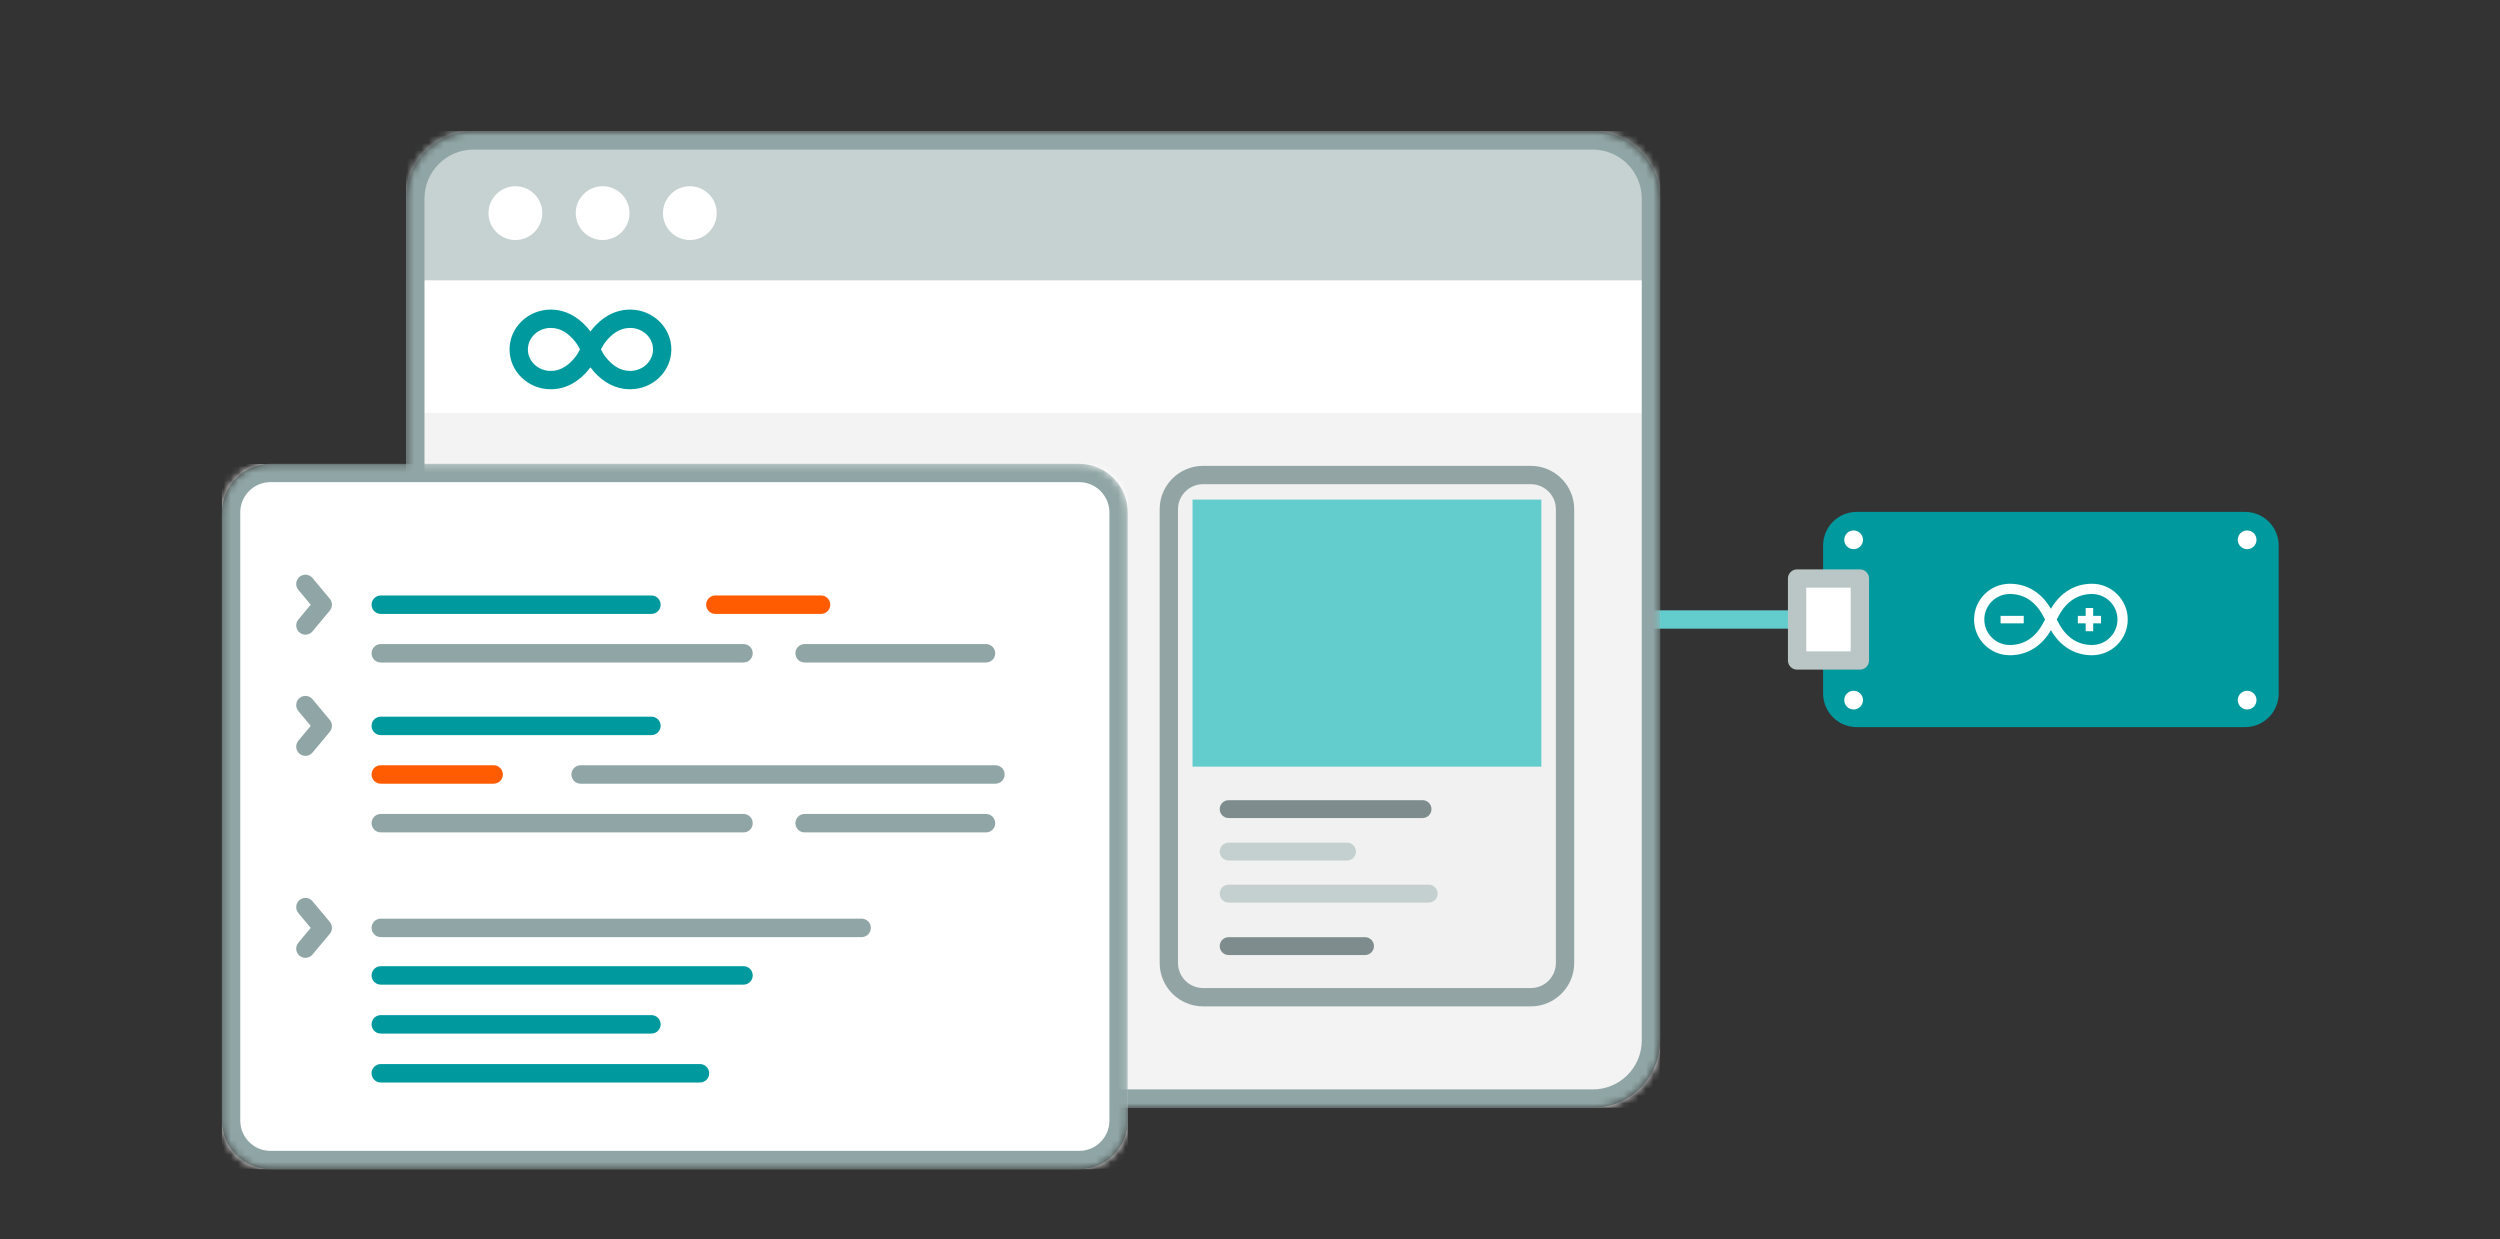 <svg width="341" height="169" viewBox="0 0 341 169" fill="none" xmlns="http://www.w3.org/2000/svg">
<rect x="0" y="0" width="341" height="169" fill="#333333" stroke="none"/>
<g clip-path="url(#clip0_5338_28221)">
<path d="M350.861 -9.311H-9.861V178.311H350.861V-9.311Z" />
<path d="M249.405 85.751H219.177C218.486 85.751 217.927 85.191 217.927 84.501C217.927 83.81 218.486 83.251 219.177 83.251H249.405C250.095 83.251 250.655 83.81 250.655 84.501C250.655 85.191 250.095 85.751 249.405 85.751Z" fill="#63CCCD"/>
<mask id="mask0_5338_28221" style="mask-type:luminance" maskUnits="userSpaceOnUse" x="55" y="17" width="172" height="135">
<path d="M226.436 27.092V141.925C226.436 146.991 222.329 151.097 217.263 151.097H64.572C59.507 151.097 55.4 146.991 55.4 141.925V27.075C55.4 22.009 59.507 17.903 64.573 17.903H217.247C222.322 17.903 226.436 22.017 226.436 27.092Z" fill="white"/>
</mask>
<g mask="url(#mask0_5338_28221)">
<path d="M226.436 17.92V151.097H55.4V17.903H226.419C226.428 17.903 226.436 17.91 226.436 17.92Z" fill="white"/>
<path d="M225.138 56.313H56.731V149.818H225.138V56.313Z" fill="#F3F3F3"/>
<path d="M85.953 53.094C85.66 53.094 85.37 53.075 85.092 53.036C83.363 52.787 81.793 51.777 80.537 50.109C79.596 51.355 78.104 52.73 75.982 53.035C75.705 53.074 75.415 53.094 75.12 53.094C72.022 53.094 69.502 50.657 69.502 47.662C69.502 44.666 72.023 42.229 75.122 42.229C75.417 42.229 75.707 42.249 75.985 42.291C77.698 42.534 79.273 43.544 80.534 45.208C80.534 45.209 80.535 45.211 80.536 45.212C81.476 43.966 82.967 42.593 85.091 42.29C85.367 42.249 85.657 42.229 85.951 42.229C89.05 42.229 91.571 44.666 91.571 47.662C91.571 50.657 89.05 53.094 85.953 53.094ZM81.966 47.66L82.256 48.185C82.313 48.288 82.373 48.386 82.441 48.479C83.047 49.319 84.06 50.362 85.443 50.56C85.606 50.583 85.778 50.594 85.953 50.594C87.672 50.594 89.071 49.279 89.071 47.662C89.071 46.044 87.671 44.729 85.951 44.729C85.779 44.729 85.611 44.74 85.447 44.764C84.007 44.97 82.966 46.077 82.337 46.989L81.966 47.66ZM75.122 44.729C73.402 44.729 72.002 46.044 72.002 47.662C72.002 49.279 73.401 50.594 75.12 50.594C75.294 50.594 75.465 50.584 75.628 50.56C77.064 50.354 78.107 49.246 78.737 48.332L79.109 47.66L78.876 47.238C78.776 47.058 78.666 46.882 78.541 46.717C77.675 45.574 76.694 44.916 75.627 44.764C75.461 44.74 75.293 44.729 75.122 44.729Z" fill="#00999E"/>
<path d="M226.436 17.903V38.238L226.435 38.239H55.4V17.903H226.435L226.436 17.903Z" fill="#C6D1D1"/>
<path d="M217.247 20.403C220.935 20.403 223.936 23.403 223.936 27.092V141.925C223.936 145.604 220.942 148.597 217.263 148.597H64.572C60.893 148.597 57.9 145.604 57.9 141.925V27.075C57.9 23.396 60.894 20.403 64.573 20.403H217.247ZM217.247 17.903H64.573C59.507 17.903 55.4 22.009 55.4 27.075V141.925C55.4 146.991 59.507 151.097 64.572 151.097H217.263C222.329 151.097 226.436 146.991 226.436 141.925V27.092C226.436 22.017 222.322 17.903 217.247 17.903Z" fill="#90A5A5"/>
<path d="M70.3 32.738C72.325 32.738 73.968 31.096 73.968 29.07C73.968 27.045 72.325 25.403 70.3 25.403C68.274 25.403 66.632 27.045 66.632 29.07C66.632 31.096 68.274 32.738 70.3 32.738Z" fill="white"/>
<path d="M82.197 32.738C84.223 32.738 85.865 31.096 85.865 29.07C85.865 27.045 84.223 25.403 82.197 25.403C80.172 25.403 78.53 27.045 78.53 29.07C78.53 31.096 80.172 32.738 82.197 32.738Z" fill="white"/>
<path d="M94.095 32.738C96.121 32.738 97.763 31.096 97.763 29.07C97.763 27.045 96.121 25.403 94.095 25.403C92.069 25.403 90.427 27.045 90.427 29.07C90.427 31.096 92.069 32.738 94.095 32.738Z" fill="white"/>
</g>
<path d="M211.491 66.898H161.41V133.915H211.491V66.898Z" fill="#F1F1F1"/>
<path d="M211.491 135.165H161.41C160.72 135.165 160.16 134.605 160.16 133.915V66.899C160.16 66.209 160.72 65.649 161.41 65.649H211.491C212.182 65.649 212.741 66.209 212.741 66.899V133.915C212.741 134.605 212.182 135.165 211.491 135.165ZM162.66 132.665H210.241V68.149H162.66V132.665Z" fill="#F1F1F1"/>
<path d="M210.65 67.896H162.25V104.569H210.65V67.896Z" fill="#63CCCD"/>
<path d="M211.491 135.165H161.41C160.72 135.165 160.16 134.605 160.16 133.915V66.899C160.16 66.209 160.72 65.649 161.41 65.649H211.491C212.182 65.649 212.741 66.209 212.741 66.899V133.915C212.741 134.605 212.182 135.165 211.491 135.165ZM162.66 132.665H210.241V68.149H162.66V132.665Z" fill="#F1F1F1"/>
<path d="M208.803 137.27H164.098C160.834 137.27 158.178 134.615 158.178 131.35V69.463C158.178 66.199 160.834 63.544 164.098 63.544H208.803C212.068 63.544 214.723 66.199 214.723 69.463V131.35C214.723 134.615 212.068 137.27 208.803 137.27ZM164.098 66.043C162.213 66.043 160.678 67.578 160.678 69.463V131.35C160.678 133.236 162.213 134.77 164.098 134.77H208.803C210.689 134.77 212.223 133.236 212.223 131.35V69.463C212.223 67.578 210.689 66.043 208.803 66.043H164.098Z" fill="#93A4A4"/>
<path d="M194.035 111.581H167.588C166.915 111.581 166.369 111.035 166.369 110.362C166.369 109.689 166.915 109.143 167.588 109.143H194.035C194.709 109.143 195.255 109.689 195.255 110.362C195.255 111.035 194.709 111.581 194.035 111.581Z" fill="#7F8C8D"/>
<path d="M183.734 117.373H167.588C166.915 117.373 166.369 116.827 166.369 116.154C166.369 115.481 166.915 114.935 167.588 114.935H183.734C184.407 114.935 184.953 115.481 184.953 116.154C184.953 116.827 184.407 117.373 183.734 117.373Z" fill="#C4CFCF"/>
<path d="M194.876 123.111H167.588C166.915 123.111 166.369 122.565 166.369 121.892C166.369 121.219 166.915 120.673 167.588 120.673H194.876C195.55 120.673 196.095 121.219 196.095 121.892C196.095 122.565 195.55 123.111 194.876 123.111Z" fill="#C4CFCF"/>
<path d="M186.19 130.267H167.588C166.915 130.267 166.369 129.721 166.369 129.048C166.369 128.375 166.915 127.83 167.588 127.83H186.19C186.864 127.83 187.409 128.375 187.409 129.048C187.409 129.721 186.864 130.267 186.19 130.267Z" fill="#7F8C8D"/>
<path d="M306.23 70.555H253.256C251.129 70.555 249.405 72.279 249.405 74.405V94.595C249.405 96.722 251.129 98.445 253.256 98.445H306.23C308.356 98.445 310.08 96.722 310.08 94.595V74.405C310.08 72.279 308.356 70.555 306.23 70.555Z" fill="#00999E"/>
<path d="M306.23 99.179H253.256C250.728 99.179 248.672 97.123 248.672 94.595V74.406C248.672 71.878 250.728 69.822 253.256 69.822H306.23C308.757 69.822 310.813 71.878 310.813 74.406V94.595C310.813 97.123 308.757 99.179 306.23 99.179ZM253.256 71.289C251.536 71.289 250.138 72.687 250.138 74.406V94.595C250.138 96.314 251.536 97.712 253.256 97.712H306.23C307.949 97.712 309.347 96.314 309.347 94.595V74.406C309.347 72.687 307.949 71.289 306.23 71.289H253.256Z" fill="#00999E"/>
<path d="M276.036 84.003H272.878V85.025H276.036V84.003Z" fill="white"/>
<path d="M285.509 85.024H286.576V84.003H285.509V82.929H284.488V84.003H283.419V85.024H284.488V86.099H285.509V85.024Z" fill="white"/>
<path d="M285.346 89.376C282.999 89.376 281.017 88.164 279.743 85.954C278.469 88.164 276.486 89.376 274.139 89.376C271.45 89.376 269.263 87.189 269.263 84.501C269.263 81.812 271.45 79.624 274.139 79.624C276.487 79.624 278.469 80.837 279.743 83.046C281.016 80.837 282.999 79.624 285.346 79.624C288.035 79.624 290.222 81.812 290.222 84.501C290.222 87.189 288.035 89.376 285.346 89.376ZM280.868 85.103C281.895 86.985 283.444 87.98 285.346 87.98C287.264 87.98 288.825 86.418 288.825 84.501C288.825 82.582 287.264 81.021 285.346 81.021C283.443 81.021 281.895 82.016 280.868 83.897L280.539 84.501L280.868 85.103ZM274.139 81.021C272.221 81.021 270.66 82.582 270.66 84.501C270.66 86.418 272.221 87.98 274.139 87.98C276.042 87.98 277.59 86.985 278.617 85.103L278.947 84.501L278.617 83.897C277.591 82.016 276.042 81.021 274.139 81.021Z" fill="white"/>
<path d="M253.687 78.912H245.123V90.089H253.687V78.912Z" fill="white"/>
<path d="M253.687 91.338H245.123C244.433 91.338 243.873 90.779 243.873 90.088V78.912C243.873 78.221 244.433 77.662 245.123 77.662H253.687C254.377 77.662 254.937 78.221 254.937 78.912V90.088C254.937 90.779 254.377 91.338 253.687 91.338ZM246.373 88.838H252.437V80.162H246.373V88.838Z" fill="#BAC6C6"/>
<path d="M252.833 74.909C253.538 74.909 254.111 74.337 254.111 73.631C254.111 72.926 253.538 72.353 252.833 72.353C252.127 72.353 251.555 72.926 251.555 73.631C251.555 74.337 252.127 74.909 252.833 74.909Z" fill="white"/>
<path d="M252.833 96.775C253.538 96.775 254.111 96.202 254.111 95.497C254.111 94.791 253.538 94.219 252.833 94.219C252.127 94.219 251.555 94.791 251.555 95.497C251.555 96.202 252.127 96.775 252.833 96.775Z" fill="white"/>
<path d="M306.51 74.909C307.216 74.909 307.788 74.337 307.788 73.631C307.788 72.926 307.216 72.353 306.51 72.353C305.804 72.353 305.232 72.926 305.232 73.631C305.232 74.337 305.804 74.909 306.51 74.909Z" fill="white"/>
<path d="M306.51 96.775C307.216 96.775 307.788 96.202 307.788 95.497C307.788 94.791 307.216 94.219 306.51 94.219C305.804 94.219 305.232 94.791 305.232 95.497C305.232 96.202 305.804 96.775 306.51 96.775Z" fill="white"/>
<mask id="mask1_5338_28221" style="mask-type:luminance" maskUnits="userSpaceOnUse" x="30" y="63" width="124" height="97">
<path d="M153.825 69.901V152.854C153.825 156.514 150.858 159.48 147.199 159.48H36.897C33.238 159.48 30.272 156.514 30.272 152.854V69.888C30.272 66.229 33.238 63.263 36.898 63.263H147.187C150.853 63.263 153.825 66.235 153.825 69.901Z" fill="white"/>
</mask>
<g mask="url(#mask1_5338_28221)">
<path d="M153.825 63.31V159.48H30.272V63.298H153.813C153.819 63.298 153.825 63.303 153.825 63.31Z" fill="white"/>
<path d="M41.66 86.569C41.376 86.569 41.091 86.473 40.855 86.277C40.321 85.831 40.249 85.037 40.694 84.504L42.382 82.48L40.694 80.455C40.249 79.922 40.321 79.128 40.855 78.683C41.388 78.238 42.182 78.309 42.628 78.844L44.987 81.674C45.376 82.141 45.376 82.819 44.987 83.285L42.628 86.115C42.379 86.414 42.021 86.569 41.66 86.569Z" fill="#90A5A5"/>
<path d="M41.66 103.1C41.376 103.1 41.091 103.004 40.855 102.808C40.321 102.362 40.249 101.568 40.694 101.035L42.382 99.011L40.694 96.985C40.249 96.451 40.321 95.658 40.855 95.213C41.389 94.769 42.182 94.84 42.628 95.374L44.987 98.205C45.376 98.672 45.376 99.35 44.987 99.816L42.628 102.647C42.379 102.945 42.021 103.1 41.66 103.1Z" fill="#90A5A5"/>
<path d="M41.66 130.652C41.376 130.652 41.091 130.556 40.855 130.36C40.321 129.914 40.249 129.12 40.694 128.587L42.382 126.563L40.694 124.538C40.249 124.005 40.321 123.211 40.855 122.766C41.388 122.321 42.182 122.392 42.628 122.927L44.987 125.757C45.376 126.224 45.376 126.902 44.987 127.368L42.628 130.199C42.379 130.497 42.021 130.652 41.66 130.652Z" fill="#90A5A5"/>
<path d="M88.854 83.738H51.939C51.244 83.738 50.681 83.175 50.681 82.48C50.681 81.784 51.244 81.221 51.939 81.221H88.854C89.549 81.221 90.112 81.784 90.112 82.48C90.112 83.175 89.549 83.738 88.854 83.738Z" fill="#00999E"/>
<path d="M111.99 83.738H97.575C96.88 83.738 96.317 83.175 96.317 82.48C96.317 81.784 96.88 81.221 97.575 81.221H111.99C112.685 81.221 113.248 81.784 113.248 82.48C113.248 83.175 112.685 83.738 111.99 83.738Z" fill="#FF5B00"/>
<path d="M101.415 90.366H51.939C51.244 90.366 50.681 89.803 50.681 89.107C50.681 88.412 51.244 87.849 51.939 87.849H101.415C102.11 87.849 102.673 88.412 102.673 89.107C102.673 89.803 102.11 90.366 101.415 90.366Z" fill="#90A5A5"/>
<path d="M88.854 100.27H51.939C51.244 100.27 50.681 99.706 50.681 99.011C50.681 98.315 51.244 97.752 51.939 97.752H88.854C89.549 97.752 90.112 98.315 90.112 99.011C90.112 99.706 89.549 100.27 88.854 100.27Z" fill="#00999E"/>
<path d="M101.415 134.305H51.939C51.244 134.305 50.681 133.741 50.681 133.046C50.681 132.351 51.244 131.787 51.939 131.787H101.415C102.11 131.787 102.673 132.351 102.673 133.046C102.673 133.741 102.11 134.305 101.415 134.305Z" fill="#00999E"/>
<path d="M88.854 140.979H51.939C51.244 140.979 50.681 140.415 50.681 139.72C50.681 139.024 51.244 138.461 51.939 138.461H88.854C89.549 138.461 90.112 139.024 90.112 139.72C90.112 140.415 89.549 140.979 88.854 140.979Z" fill="#00999E"/>
<path d="M95.476 147.653H51.939C51.244 147.653 50.681 147.09 50.681 146.395C50.681 145.699 51.244 145.136 51.939 145.136H95.476C96.171 145.136 96.735 145.699 96.735 146.395C96.735 147.09 96.171 147.653 95.476 147.653Z" fill="#00999E"/>
<path d="M134.49 90.366H109.752C109.057 90.366 108.494 89.803 108.494 89.107C108.494 88.412 109.057 87.849 109.752 87.849H134.49C135.185 87.849 135.748 88.412 135.748 89.107C135.748 89.803 135.185 90.366 134.49 90.366Z" fill="#90A5A5"/>
<path d="M101.415 113.541H51.939C51.244 113.541 50.681 112.978 50.681 112.282C50.681 111.587 51.244 111.023 51.939 111.023H101.415C102.11 111.023 102.673 111.587 102.673 112.282C102.673 112.978 102.11 113.541 101.415 113.541Z" fill="#90A5A5"/>
<path d="M134.49 113.541H109.752C109.057 113.541 108.494 112.978 108.494 112.282C108.494 111.587 109.057 111.023 109.752 111.023H134.49C135.185 111.023 135.748 111.587 135.748 112.282C135.748 112.978 135.185 113.541 134.49 113.541Z" fill="#90A5A5"/>
<path d="M67.332 106.897H51.939C51.244 106.897 50.681 106.334 50.681 105.639C50.681 104.943 51.244 104.38 51.939 104.38H67.332C68.027 104.38 68.59 104.943 68.59 105.639C68.59 106.334 68.027 106.897 67.332 106.897Z" fill="#FF5B00"/>
<path d="M117.522 127.821H51.939C51.244 127.821 50.681 127.258 50.681 126.562C50.681 125.867 51.244 125.304 51.939 125.304H117.522C118.217 125.304 118.781 125.867 118.781 126.562C118.781 127.258 118.217 127.821 117.522 127.821Z" fill="#90A5A5"/>
<path d="M135.774 106.897H79.198C78.503 106.897 77.94 106.334 77.94 105.639C77.94 104.943 78.503 104.38 79.198 104.38H135.774C136.469 104.38 137.033 104.943 137.033 105.639C137.033 106.334 136.469 106.897 135.774 106.897Z" fill="#90A5A5"/>
<path d="M147.187 65.763C149.468 65.763 151.325 67.619 151.325 69.9V152.854C151.325 155.129 149.474 156.98 147.199 156.98H36.897C34.623 156.98 32.772 155.129 32.772 152.855V69.888C32.772 67.614 34.623 65.763 36.898 65.763L147.187 65.763ZM147.187 63.263H36.898C33.238 63.263 30.272 66.229 30.272 69.888V152.854C30.272 156.514 33.238 159.48 36.897 159.48H147.199C150.858 159.48 153.825 156.514 153.825 152.854V69.9C153.825 66.234 150.853 63.263 147.187 63.263Z" fill="#90A5A5"/>
</g>
</g>
<defs>
<clipPath id="clip0_5338_28221">
<rect width="340" height="169" fill="white" transform="translate(0.5)"/>
</clipPath>
</defs>
</svg>
